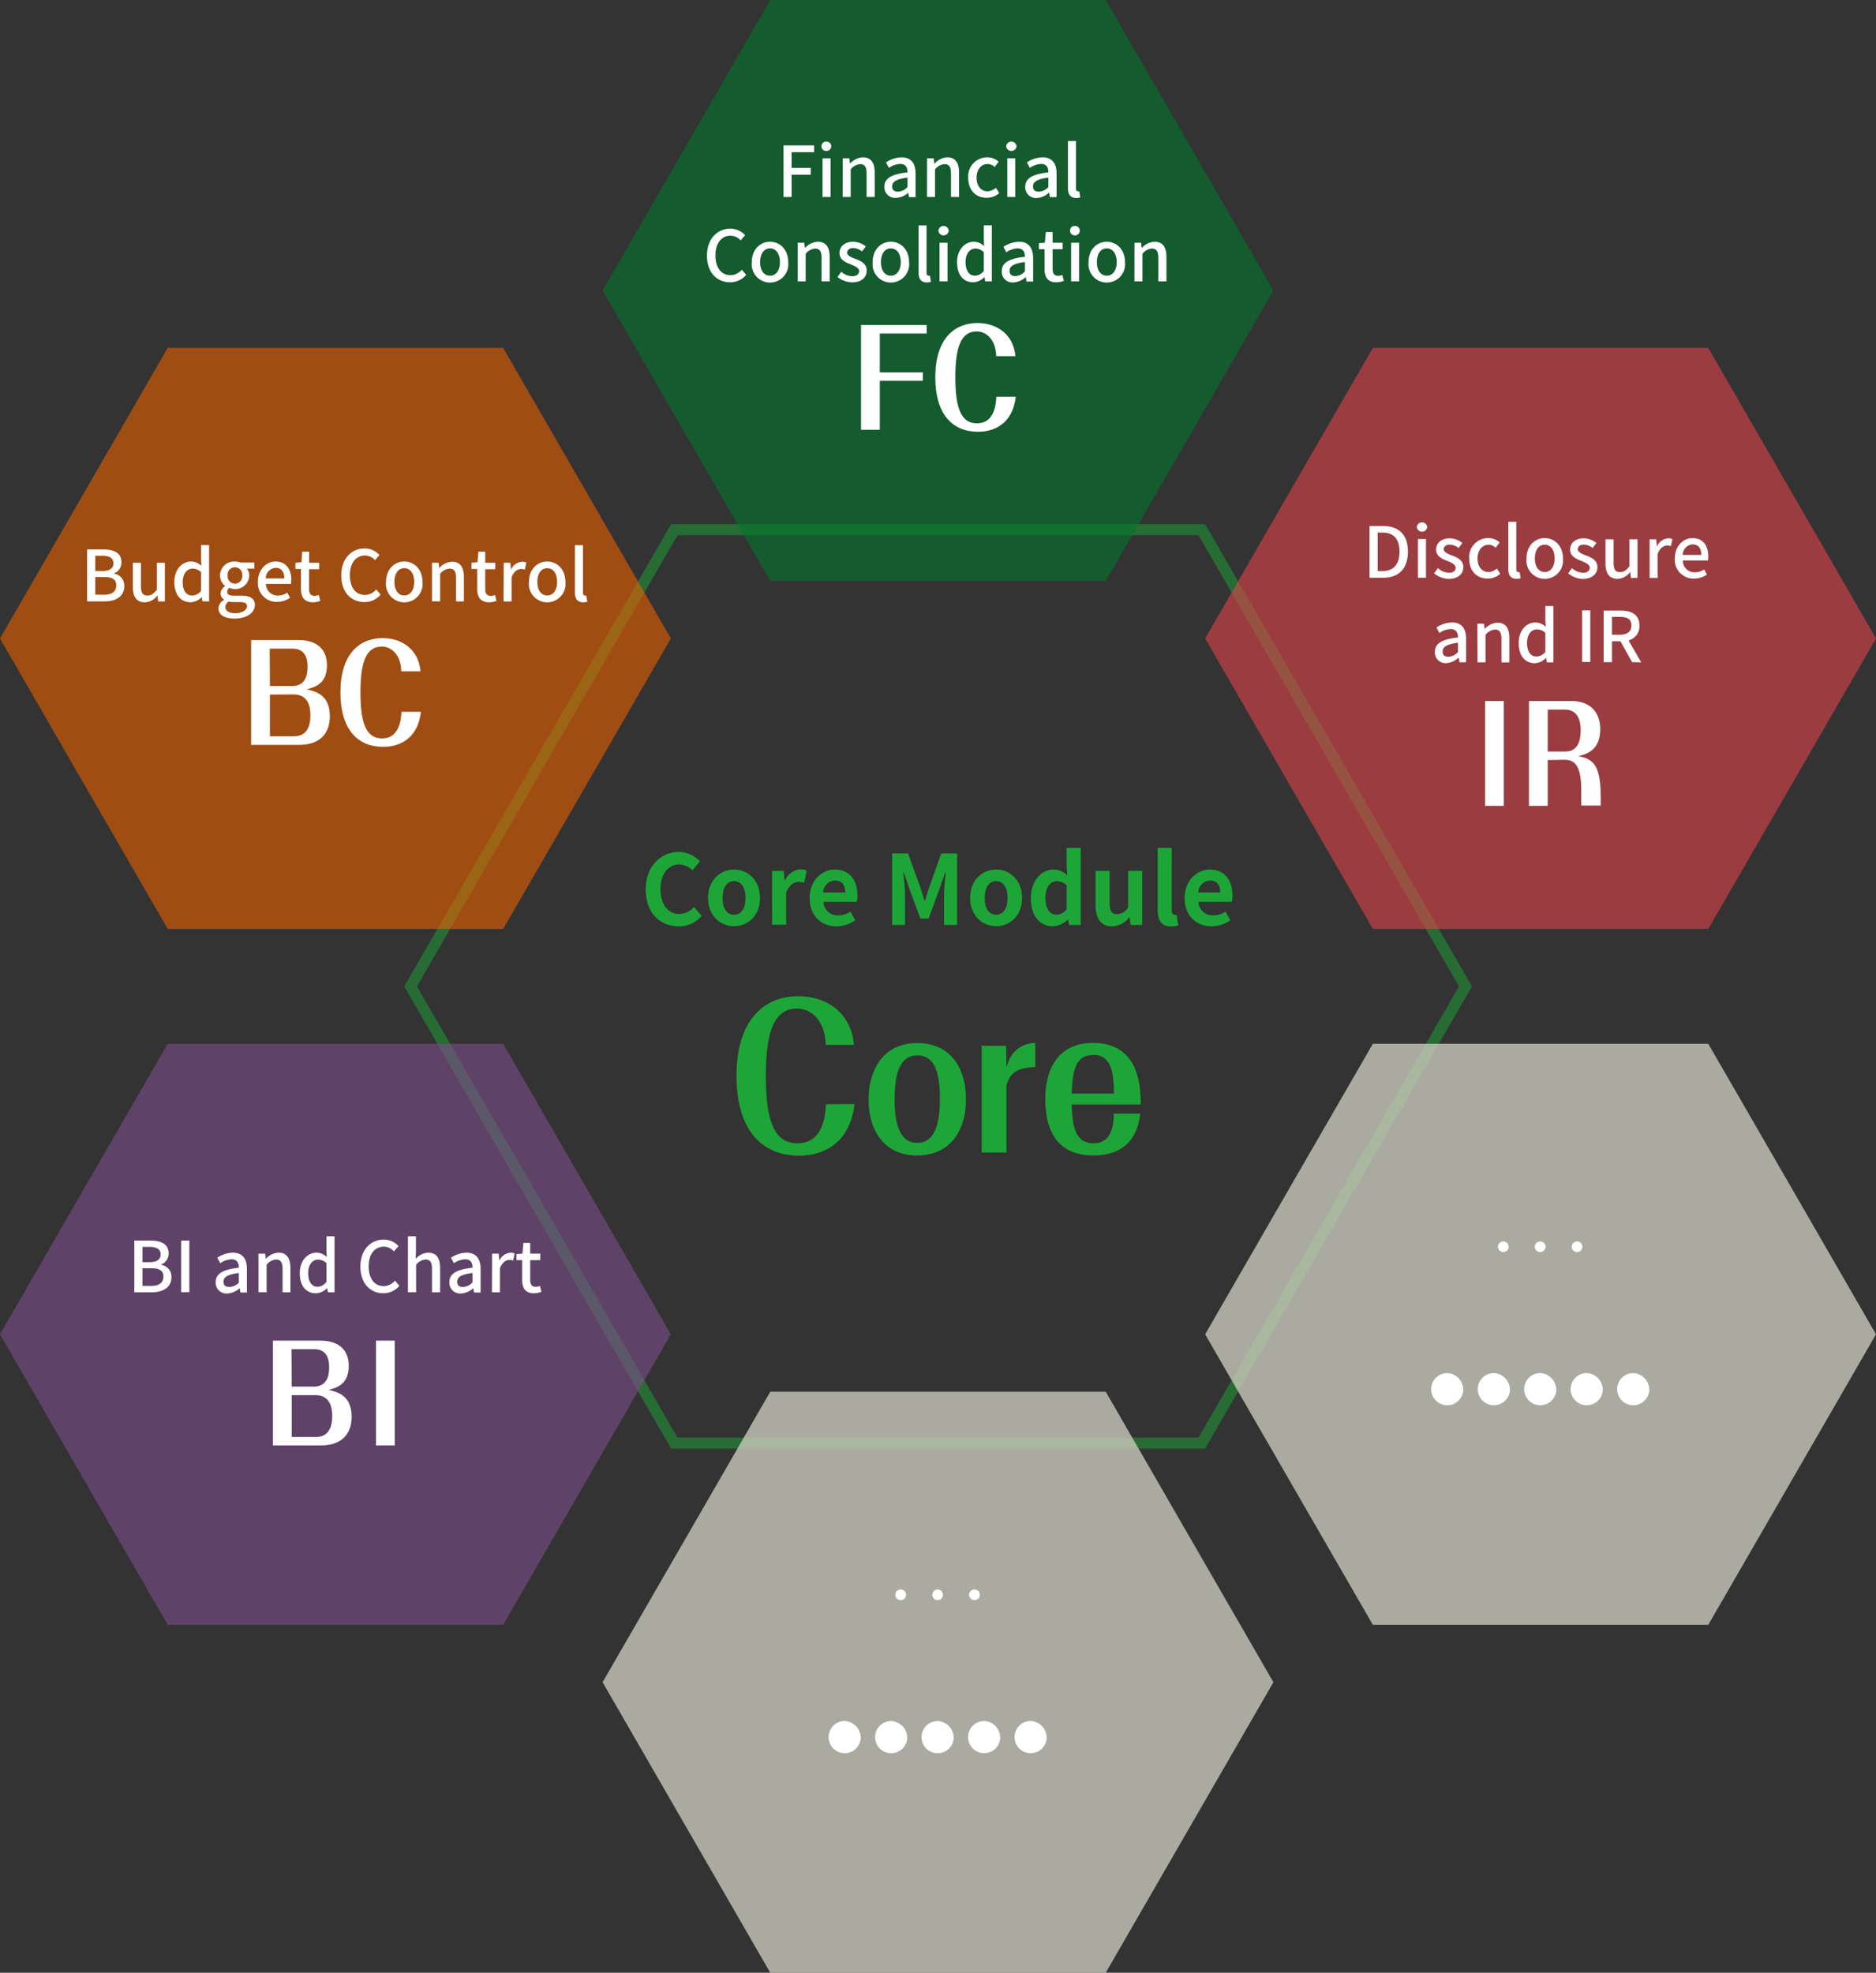 <svg xmlns="http://www.w3.org/2000/svg" viewBox="0 0 400.08 420.67"><rect x="0" y="0" width="400.08" height="420.67" fill="#333333" stroke="none"/><defs><style>.cls-1,.cls-5{fill:#1da637;}.cls-1{opacity:0.5;}.cls-2{fill:#ea6000;}.cls-2,.cls-3,.cls-7,.cls-8{opacity:0.6;}.cls-3{fill:#7e4e8d;}.cls-4{fill:#c9c8bc;opacity:0.8;}.cls-6{fill:#fff;}.cls-7{fill:#00772a;}.cls-8{fill:#e1444a;}</style></defs><title>アセット 1</title><g id="レイヤー_2" data-name="レイヤー 2"><g id="レイヤー_1-2" data-name="レイヤー 1"><path class="cls-1" d="M255.59,114.12l27.78,48.11,27.78,48.11-27.78,48.11-27.78,48.11H144.49l-27.78-48.11L88.93,210.34l27.78-48.11,27.78-48.11h111.1m1.36-2.36H143.13l-28.46,49.29L86.21,210.34l28.46,49.29,28.46,49.28H257l28.46-49.28,28.46-49.29-28.46-49.29L257,111.76Z"/><polygon class="cls-2" points="35.77 198.09 17.88 167.12 0 136.14 17.88 105.17 35.77 74.19 71.53 74.19 107.3 74.19 125.19 105.17 143.07 136.14 125.19 167.12 107.3 198.09 71.53 198.09 35.77 198.09"/><polygon class="cls-3" points="35.77 346.48 17.88 315.5 0 284.53 17.88 253.55 35.77 222.58 71.53 222.58 107.3 222.58 125.19 253.55 143.07 284.53 125.19 315.5 107.3 346.48 71.53 346.48 35.77 346.48"/><polygon class="cls-4" points="164.27 420.67 146.39 389.7 128.51 358.72 146.39 327.75 164.27 296.77 200.04 296.77 235.81 296.77 253.69 327.75 271.57 358.72 253.69 389.7 235.81 420.67 200.04 420.67 164.27 420.67"/><path class="cls-5" d="M182.25,235.43c-1.27,10.34-9.22,11-11.84,11-7.91,0-13.34-5.44-13.34-17,0-11.95,5.88-17,13.19-17,6.22,0,11.32,3.75,11.84,10.38h-6c-.15-5.6-3.49-7.75-6.07-7.75-4.95,0-6.71,4.91-6.71,14.38,0,9.76,1.87,14.37,6.74,14.37,4.05,0,5.89-3.25,6.07-8.32Z"/><path class="cls-5" d="M206,234.4c0,7.21-3.79,12-10.39,12-7.34,0-10.38-5.73-10.38-11.91s3-12.06,10.38-12.06C202.64,222.42,206,227.65,206,234.4Zm-15.22,0c0,4.57.82,9.31,4.83,9.31,4.28,0,4.84-5.35,4.84-9.55,0-7.46-2.25-9.11-4.84-9.11C191.7,225.09,190.8,229.3,190.8,234.44Z"/><path class="cls-5" d="M220.78,227.57c-4.91,0-5.62,2.26-6.14,3.87v14.33h-5.29V223h5.21l.08,4.53c.48-1.49,1.61-4.95,6.14-5.15Z"/><path class="cls-5" d="M243.19,237.49c-.33,2.35-1.34,8.9-10,8.9s-10.27-6.68-10.27-12c0-7,3.15-12,10.19-12,10.08,0,10.16,9.8,10.16,13.13H228.54c.15,4.16.53,8.28,4.69,8.28s4.27-4.53,4.31-6.34Zm-5.62-4.28c-.07-3.71-.26-8.24-4.31-8.24-3.67,0-4.49,2.64-4.72,8.24Z"/><path class="cls-5" d="M137.71,189.68c0-5,3.24-8,7.09-8a6.22,6.22,0,0,1,4.47,2l-1.61,1.93a3.93,3.93,0,0,0-2.8-1.27c-2.31,0-4,2-4,5.25s1.57,5.31,4,5.31a4.21,4.21,0,0,0,3.15-1.5l1.61,1.9a6.19,6.19,0,0,1-4.86,2.24C140.84,197.53,137.71,194.77,137.71,189.68Z"/><path class="cls-5" d="M151,191.5c0-3.86,2.65-6.08,5.54-6.08s5.54,2.22,5.54,6.08-2.66,6-5.54,6S151,195.31,151,191.5Zm8,0c0-2.19-.89-3.61-2.45-3.61s-2.45,1.42-2.45,3.61.88,3.56,2.45,3.56S159,193.66,159,191.5Z"/><path class="cls-5" d="M164.65,185.71h2.47l.21,2h.08a4,4,0,0,1,3.28-2.33,3.15,3.15,0,0,1,1.35.25l-.53,2.61a3.74,3.74,0,0,0-1.2-.18c-.9,0-2,.59-2.65,2.26v6.88h-3Z"/><path class="cls-5" d="M172.66,191.5c0-3.75,2.62-6.08,5.38-6.08,3.17,0,4.82,2.33,4.82,5.52a5.22,5.22,0,0,1-.15,1.38h-7.1a3,3,0,0,0,3.19,2.88,4.76,4.76,0,0,0,2.59-.8l1,1.85a7.2,7.2,0,0,1-4,1.28C175.17,197.53,172.66,195.29,172.66,191.5Zm7.6-1.18c0-1.56-.7-2.55-2.18-2.55a2.6,2.6,0,0,0-2.52,2.55Z"/><path class="cls-5" d="M190.27,182h3.38l2.59,7.13c.33.94.62,2,.93,2.94h.1c.33-1,.6-2,.93-2.94l2.53-7.13h3.38v15.24h-2.78v-6.36c0-1.44.23-3.57.37-5h-.08l-1.24,3.59-2.35,6.4h-1.75l-2.37-6.4-1.21-3.59h-.08c.14,1.44.39,3.57.39,5v6.36h-2.74Z"/><path class="cls-5" d="M206.89,191.5c0-3.86,2.65-6.08,5.54-6.08s5.54,2.22,5.54,6.08-2.66,6-5.54,6S206.89,195.31,206.89,191.5Zm8,0c0-2.19-.89-3.61-2.45-3.61S210,189.31,210,191.5s.88,3.56,2.45,3.56S214.88,193.66,214.88,191.5Z"/><path class="cls-5" d="M219.84,191.5c0-3.77,2.35-6.08,4.84-6.08a4,4,0,0,1,2.93,1.26l-.13-1.82V180.8h3v16.44h-2.45l-.25-1.19h-.06a4.79,4.79,0,0,1-3.19,1.48C221.69,197.53,219.84,195.26,219.84,191.5Zm7.64,2.34v-5.06a3.06,3.06,0,0,0-2.14-.87c-1.3,0-2.39,1.24-2.39,3.54s.87,3.59,2.39,3.59A2.56,2.56,0,0,0,227.48,193.84Z"/><path class="cls-5" d="M233.64,192.92v-7.21h3v6.82c0,1.79.49,2.41,1.6,2.41a2.79,2.79,0,0,0,2.35-1.45v-7.78h3v11.53h-2.47l-.23-1.65h-.08a4.62,4.62,0,0,1-3.69,1.94C234.71,197.53,233.64,195.8,233.64,192.92Z"/><path class="cls-5" d="M246.88,194V180.8h3v13.35c0,.68.33.91.61.91a1.81,1.81,0,0,0,.42,0l.37,2.24a4,4,0,0,1-1.57.27C247.62,197.53,246.88,196.15,246.88,194Z"/><path class="cls-5" d="M252.64,191.5c0-3.75,2.62-6.08,5.38-6.08,3.17,0,4.82,2.33,4.82,5.52a5.78,5.78,0,0,1-.14,1.38h-7.11a3,3,0,0,0,3.19,2.88,4.82,4.82,0,0,0,2.6-.8l1,1.85a7.23,7.23,0,0,1-4,1.28C255.16,197.53,252.64,195.29,252.64,191.5Zm7.61-1.18c0-1.56-.7-2.55-2.19-2.55a2.6,2.6,0,0,0-2.51,2.55Z"/><path class="cls-6" d="M53.56,158.84V136.49H63.73c3.4,0,6,1.6,6,5.39,0,4-2.69,4.69-4.3,5.11,1.79.42,4.91,1.13,4.91,5.7,0,3.88-2.27,6.15-6.59,6.15Zm4-12.55h4.73c2.61,0,3.3-1.94,3.3-4.1,0-2.39-.92-3.87-3.17-3.87H57.52Zm0,1.83V157h5.11c2.74,0,3.53-2,3.53-4.52,0-3.14-1.46-4.4-3.58-4.4Z"/><path class="cls-6" d="M89.77,151.79c-.87,7.05-6.28,7.47-8.07,7.47-5.4,0-9.1-3.7-9.1-11.59,0-8.15,4-11.6,9-11.6,4.24,0,7.71,2.56,8.07,7.08H85.58c-.1-3.82-2.37-5.28-4.14-5.28-3.37,0-4.57,3.34-4.57,9.8,0,6.65,1.27,9.79,4.6,9.79,2.76,0,4-2.21,4.14-5.67Z"/><path class="cls-6" d="M18.58,117.16H22c2.27,0,3.9.72,3.9,2.71a2.46,2.46,0,0,1-1.57,2.39v.07A2.54,2.54,0,0,1,26.5,125c0,2.19-1.78,3.24-4.23,3.24H18.58Zm3.23,4.6c1.68,0,2.38-.63,2.38-1.66s-.78-1.59-2.34-1.59H20.32v3.25Zm.27,5.07c1.72,0,2.71-.61,2.71-2s-1-1.79-2.71-1.79H20.32v3.75Z"/><path class="cls-6" d="M28.33,125.14V120h1.73v5c0,1.42.4,2,1.38,2,.76,0,1.29-.36,2-1.23V120h1.72v8.25H33.73L33.6,127h-.05a3.46,3.46,0,0,1-2.7,1.44C29.1,128.39,28.33,127.24,28.33,125.14Z"/><path class="cls-6" d="M37.18,124.09c0-2.69,1.7-4.35,3.54-4.35a3.16,3.16,0,0,1,2.22.93l-.07-1.37v-3.06h1.72v12H43.18l-.15-.93h0a3.46,3.46,0,0,1-2.4,1.12C38.52,128.39,37.18,126.82,37.18,124.09ZM42.87,126v-4a2.58,2.58,0,0,0-1.82-.75c-1.15,0-2.08,1.09-2.08,2.88S39.7,127,41,127A2.44,2.44,0,0,0,42.87,126Z"/><path class="cls-6" d="M46.59,129.73a2.16,2.16,0,0,1,1.2-1.8v-.08a1.51,1.51,0,0,1-.75-1.36A2,2,0,0,1,48,125v-.06a2.86,2.86,0,0,1-1.08-2.19,3,3,0,0,1,3.2-3,3.48,3.48,0,0,1,1.2.21h2.92v1.29H52.62a2.24,2.24,0,0,1,.54,1.51,3,3,0,0,1-4.25,2.58,1.09,1.09,0,0,0-.45.87c0,.5.33.81,1.38.81h1.52c2,0,3,.6,3,2,0,1.59-1.68,2.88-4.32,2.88C48,131.9,46.59,131.17,46.59,129.73Zm6.07-.44c0-.69-.54-.9-1.54-.9H49.87a5,5,0,0,1-1.11-.12,1.49,1.49,0,0,0-.7,1.2c0,.81.84,1.29,2.2,1.29S52.66,130.06,52.66,129.29Zm-1-6.58a1.57,1.57,0,1,0-3.12,0,1.57,1.57,0,1,0,3.12,0Z"/><path class="cls-6" d="M55,124.09c0-2.69,1.83-4.35,3.76-4.35,2.19,0,3.36,1.57,3.36,3.91a4.91,4.91,0,0,1-.07.87H56.71A2.49,2.49,0,0,0,59.26,127a3.5,3.5,0,0,0,2-.61l.6,1.09a5,5,0,0,1-2.79.87A4,4,0,0,1,55,124.09Zm5.64-.75c0-1.43-.65-2.25-1.85-2.25a2.23,2.23,0,0,0-2.11,2.25Z"/><path class="cls-6" d="M64.18,125.5v-4.17H63V120l1.28-.09.19-2.28h1.46V120h2.14v1.38H65.91v4.18c0,1,.34,1.5,1.2,1.5a2.56,2.56,0,0,0,.88-.19l.32,1.27a5.31,5.31,0,0,1-1.62.3C64.83,128.39,64.18,127.24,64.18,125.5Z"/><path class="cls-6" d="M72.78,122.71c0-3.6,2.19-5.76,5-5.76a4.25,4.25,0,0,1,3.13,1.39L80,119.45a3,3,0,0,0-2.16-1c-1.91,0-3.23,1.59-3.23,4.19s1.23,4.23,3.18,4.23a3.22,3.22,0,0,0,2.45-1.17l.93,1.09a4.37,4.37,0,0,1-3.44,1.59C74.91,128.39,72.78,126.32,72.78,122.71Z"/><path class="cls-6" d="M82.33,124.09c0-2.76,1.85-4.35,3.89-4.35s3.88,1.59,3.88,4.35a3.91,3.91,0,1,1-7.77,0Zm6,0c0-1.76-.81-2.93-2.11-2.93s-2.1,1.17-2.1,2.93.81,2.89,2.1,2.89S88.33,125.83,88.33,124.09Z"/><path class="cls-6" d="M92.13,120h1.41l.13,1.14h0a3.89,3.89,0,0,1,2.73-1.35c1.75,0,2.53,1.17,2.53,3.27v5.19H97.26v-5c0-1.43-.42-2-1.4-2a2.8,2.8,0,0,0-2,1.13v5.85H92.13Z"/><path class="cls-6" d="M101.76,125.5v-4.17h-1.2V120l1.27-.09.2-2.28h1.45V120h2.15v1.38h-2.15v4.18c0,1,.35,1.5,1.2,1.5a2.57,2.57,0,0,0,.89-.19l.31,1.27a5.25,5.25,0,0,1-1.62.3C102.4,128.39,101.76,127.24,101.76,125.5Z"/><path class="cls-6" d="M107.43,120h1.41l.13,1.48h0a2.84,2.84,0,0,1,2.34-1.69,2.08,2.08,0,0,1,.93.18l-.32,1.5a2.39,2.39,0,0,0-.82-.14c-.68,0-1.49.47-2,1.77v5.15h-1.71Z"/><path class="cls-6" d="M112.81,124.09c0-2.76,1.85-4.35,3.89-4.35s3.88,1.59,3.88,4.35a3.91,3.91,0,1,1-7.77,0Zm6,0c0-1.76-.81-2.93-2.11-2.93s-2.1,1.17-2.1,2.93.81,2.89,2.1,2.89S118.81,125.83,118.81,124.09Z"/><path class="cls-6" d="M122.61,126.26v-10h1.71v10.11c0,.47.21.63.42.63a1.18,1.18,0,0,0,.28,0l.23,1.31a2.93,2.93,0,0,1-.93.13C123.07,128.39,122.61,127.6,122.61,126.26Z"/><polygon class="cls-7" points="164.27 123.9 146.39 92.93 128.51 61.95 146.39 30.98 164.27 0 200.04 0 235.81 0 253.69 30.98 271.57 61.95 253.69 92.93 235.81 123.9 200.04 123.9 164.27 123.9"/><path class="cls-6" d="M187.63,81.2V91.65h-4V69.3h14v1.82H187.63v8.29h9.17V81.2Z"/><path class="cls-6" d="M216.63,84.6c-.87,7.05-6.28,7.47-8.07,7.47-5.4,0-9.1-3.71-9.1-11.6,0-8.14,4-11.59,9-11.59,4.25,0,7.72,2.55,8.08,7.07h-4.09c-.1-3.82-2.38-5.28-4.14-5.28-3.37,0-4.57,3.35-4.57,9.8,0,6.66,1.27,9.8,4.6,9.8,2.76,0,4-2.22,4.14-5.67Z"/><path class="cls-6" d="M167.08,31h6.54v1.45h-4.8V35.8h4.08v1.45h-4.08V42h-1.74Z"/><path class="cls-6" d="M175.18,31.19a1,1,0,0,1,1.09-1,1,1,0,1,1,0,2A1,1,0,0,1,175.18,31.19Zm.24,2.57h1.71V42h-1.71Z"/><path class="cls-6" d="M179.72,33.76h1.41l.14,1.14h0A3.93,3.93,0,0,1,184,33.55c1.76,0,2.54,1.17,2.54,3.27V42h-1.73V37c0-1.43-.42-2-1.39-2a2.82,2.82,0,0,0-2,1.13V42h-1.71Z"/><path class="cls-6" d="M188.6,39.82c0-1.77,1.5-2.69,4.94-3.06,0-1-.36-1.8-1.58-1.8a4.51,4.51,0,0,0-2.38.84l-.65-1.17a6.33,6.33,0,0,1,3.33-1.08c2.06,0,3,1.3,3,3.49v5h-1.41l-.15-.95h0A4.09,4.09,0,0,1,191,42.2,2.28,2.28,0,0,1,188.6,39.82Zm4.94.06v-2c-2.45.3-3.27.92-3.27,1.85s.55,1.14,1.29,1.14A2.94,2.94,0,0,0,193.54,39.88Z"/><path class="cls-6" d="M197.71,33.76h1.41l.13,1.14h.05A3.89,3.89,0,0,1,202,33.55c1.75,0,2.53,1.17,2.53,3.27V42h-1.72V37c0-1.43-.42-2-1.4-2a2.8,2.8,0,0,0-2,1.13V42h-1.71Z"/><path class="cls-6" d="M206.48,37.9a4.06,4.06,0,0,1,4.08-4.35,3.58,3.58,0,0,1,2.42.94l-.86,1.13a2.13,2.13,0,0,0-1.48-.65c-1.38,0-2.37,1.17-2.37,2.93s.94,2.89,2.32,2.89a2.81,2.81,0,0,0,1.8-.75l.71,1.14a4,4,0,0,1-2.67,1C208.19,42.2,206.48,40.63,206.48,37.9Z"/><path class="cls-6" d="M214.58,31.19a1.11,1.11,0,0,1,2.21,0,1.11,1.11,0,0,1-2.21,0Zm.24,2.57h1.71V42h-1.71Z"/><path class="cls-6" d="M218.65,39.82c0-1.77,1.5-2.69,4.93-3.06,0-1-.36-1.8-1.57-1.8a4.57,4.57,0,0,0-2.39.84L219,34.63a6.3,6.3,0,0,1,3.33-1.08c2.05,0,3,1.3,3,3.49v5H223.9l-.15-.95h-.05a4.06,4.06,0,0,1-2.62,1.14A2.28,2.28,0,0,1,218.65,39.82Zm4.93.06v-2c-2.44.3-3.27.92-3.27,1.85s.56,1.14,1.29,1.14A2.92,2.92,0,0,0,223.58,39.88Z"/><path class="cls-6" d="M227.75,40.07v-10h1.71V40.16c0,.47.21.63.42.63a1.21,1.21,0,0,0,.29,0l.22,1.31a2.93,2.93,0,0,1-.93.13C228.22,42.2,227.75,41.41,227.75,40.07Z"/><path class="cls-6" d="M150.77,54.52c0-3.6,2.19-5.76,5-5.76a4.29,4.29,0,0,1,3.14,1.39l-.95,1.11a3,3,0,0,0-2.16-1c-1.9,0-3.22,1.59-3.22,4.19s1.23,4.23,3.18,4.23a3.21,3.21,0,0,0,2.44-1.17l.93,1.09a4.35,4.35,0,0,1-3.43,1.59C152.9,60.2,150.77,58.13,150.77,54.52Z"/><path class="cls-6" d="M160.33,55.9c0-2.76,1.84-4.35,3.88-4.35s3.89,1.59,3.89,4.35a3.91,3.91,0,1,1-7.77,0Zm6,0c0-1.76-.81-2.93-2.12-2.93s-2.1,1.17-2.1,2.93.81,2.89,2.1,2.89S166.33,57.64,166.33,55.9Z"/><path class="cls-6" d="M170.12,51.76h1.41l.14,1.14h0a3.93,3.93,0,0,1,2.73-1.35c1.76,0,2.54,1.17,2.54,3.27V60h-1.73V55c0-1.43-.42-2-1.39-2a2.82,2.82,0,0,0-2,1.13V60h-1.71Z"/><path class="cls-6" d="M178.61,59.06l.81-1.11a3.66,3.66,0,0,0,2.34.95c1,0,1.46-.48,1.46-1.11s-.93-1.08-1.83-1.43c-1.1-.42-2.36-1-2.36-2.4s1.11-2.41,2.93-2.41a4.34,4.34,0,0,1,2.68,1l-.81,1.07a3.07,3.07,0,0,0-1.84-.72c-.9,0-1.32.45-1.32,1s.85,1,1.75,1.3c1.16.44,2.43,1,2.43,2.51,0,1.38-1.09,2.5-3.13,2.5A5.1,5.1,0,0,1,178.61,59.06Z"/><path class="cls-6" d="M186.1,55.9c0-2.76,1.84-4.35,3.88-4.35s3.89,1.59,3.89,4.35a3.91,3.91,0,1,1-7.77,0Zm6,0c0-1.76-.81-2.93-2.12-2.93s-2.1,1.17-2.1,2.93.81,2.89,2.1,2.89S192.1,57.64,192.1,55.9Z"/><path class="cls-6" d="M195.89,58.07v-10h1.71V58.16c0,.47.21.63.42.63a1.21,1.21,0,0,0,.29,0l.22,1.31a2.93,2.93,0,0,1-.93.13C196.36,60.2,195.89,59.41,195.89,58.07Z"/><path class="cls-6" d="M200.12,49.19a1.11,1.11,0,0,1,2.21,0,1.11,1.11,0,0,1-2.21,0Zm.24,2.57h1.71V60h-1.71Z"/><path class="cls-6" d="M204.11,55.9c0-2.69,1.7-4.35,3.54-4.35a3.16,3.16,0,0,1,2.22.93l-.07-1.37V48.05h1.72V60h-1.41l-.15-.93h0a3.46,3.46,0,0,1-2.4,1.12C205.45,60.2,204.11,58.63,204.11,55.9Zm5.69,1.87v-4A2.58,2.58,0,0,0,208,53c-1.15,0-2.08,1.09-2.08,2.88s.73,2.91,2,2.91A2.44,2.44,0,0,0,209.8,57.77Z"/><path class="cls-6" d="M213.64,57.82c0-1.77,1.5-2.69,4.93-3.06,0-1-.36-1.8-1.57-1.8a4.57,4.57,0,0,0-2.39.84L214,52.63a6.3,6.3,0,0,1,3.33-1.08c2,0,3,1.3,3,3.49v5h-1.41l-.15-.95h-.05a4.06,4.06,0,0,1-2.62,1.14A2.28,2.28,0,0,1,213.64,57.82Zm4.93.06v-2c-2.44.3-3.27.92-3.27,1.85s.56,1.14,1.29,1.14A2.92,2.92,0,0,0,218.57,57.88Z"/><path class="cls-6" d="M222.76,57.31V53.14h-1.2V51.85l1.27-.09.2-2.28h1.45v2.28h2.15v1.38h-2.15v4.18c0,1,.35,1.5,1.2,1.5a2.57,2.57,0,0,0,.89-.19l.31,1.27a5.25,5.25,0,0,1-1.62.3C223.4,60.2,222.76,59.05,222.76,57.31Z"/><path class="cls-6" d="M228.19,49.19a1,1,0,0,1,1.09-1,1,1,0,1,1,0,2A1,1,0,0,1,228.19,49.19Zm.24,2.57h1.71V60h-1.71Z"/><path class="cls-6" d="M232.15,55.9c0-2.76,1.84-4.35,3.88-4.35s3.89,1.59,3.89,4.35a3.91,3.91,0,1,1-7.77,0Zm6,0c0-1.76-.81-2.93-2.12-2.93s-2.1,1.17-2.1,2.93.81,2.89,2.1,2.89S238.15,57.64,238.15,55.9Z"/><path class="cls-6" d="M241.94,51.76h1.41l.14,1.14h0a3.93,3.93,0,0,1,2.73-1.35c1.76,0,2.54,1.17,2.54,3.27V60h-1.73V55c0-1.43-.42-2-1.39-2a2.82,2.82,0,0,0-2,1.13V60h-1.71Z"/><path class="cls-6" d="M58.21,308.23V285.88H68.38c3.4,0,6,1.6,6,5.39,0,4-2.68,4.69-4.29,5.11,1.78.42,4.9,1.12,4.9,5.7,0,3.87-2.27,6.15-6.59,6.15Zm4-12.55H66.9c2.61,0,3.3-1.94,3.3-4.1,0-2.39-.92-3.88-3.17-3.88H62.17Zm0,1.82v8.93h5.11c2.74,0,3.53-2.05,3.53-4.52,0-3.15-1.46-4.41-3.58-4.41Z"/><path class="cls-6" d="M80.19,285.88h4v22.35h-4Z"/><path class="cls-6" d="M28.64,264.54h3.42c2.26,0,3.9.72,3.9,2.72a2.45,2.45,0,0,1-1.58,2.38v.08a2.53,2.53,0,0,1,2.18,2.62c0,2.19-1.79,3.24-4.23,3.24H28.64Zm3.22,4.61c1.68,0,2.39-.63,2.39-1.67s-.78-1.59-2.34-1.59H30.38v3.26Zm.27,5.07c1.73,0,2.72-.62,2.72-2s-1-1.78-2.72-1.78H30.38v3.75Z"/><path class="cls-6" d="M38.64,264.54h1.74v11H38.64Z"/><path class="cls-6" d="M46,273.39c0-1.77,1.5-2.68,4.94-3.06,0-1-.36-1.8-1.58-1.8a4.51,4.51,0,0,0-2.38.84l-.65-1.17a6.33,6.33,0,0,1,3.33-1.08c2.06,0,3,1.31,3,3.5v5H51.27l-.15-.94h0a4.14,4.14,0,0,1-2.63,1.14A2.28,2.28,0,0,1,46,273.39Zm4.94.06v-2c-2.45.3-3.27.91-3.27,1.84s.55,1.14,1.29,1.14A2.9,2.9,0,0,0,51,273.45Z"/><path class="cls-6" d="M55.13,267.33h1.41l.13,1.14h0a3.93,3.93,0,0,1,2.73-1.35c1.75,0,2.53,1.17,2.53,3.27v5.19H60.26v-5c0-1.42-.42-2-1.4-2a2.82,2.82,0,0,0-2,1.12v5.85H55.13Z"/><path class="cls-6" d="M63.93,271.47c0-2.68,1.7-4.35,3.54-4.35a3.16,3.16,0,0,1,2.22.93l-.07-1.36v-3.06h1.72v11.95H69.93l-.15-.93h0a3.47,3.47,0,0,1-2.4,1.13C65.27,275.78,63.93,274.2,63.93,271.47Zm5.69,1.88v-4a2.62,2.62,0,0,0-1.82-.75c-1.15,0-2.08,1.1-2.08,2.88s.73,2.91,2,2.91A2.43,2.43,0,0,0,69.62,273.35Z"/><path class="cls-6" d="M76.86,270.09c0-3.6,2.19-5.76,5-5.76a4.26,4.26,0,0,1,3.14,1.4l-1,1.11a2.92,2.92,0,0,0-2.16-1c-1.9,0-3.22,1.59-3.22,4.18s1.23,4.23,3.18,4.23a3.21,3.21,0,0,0,2.44-1.17l.93,1.1a4.35,4.35,0,0,1-3.43,1.59C79,275.78,76.86,273.71,76.86,270.09Z"/><path class="cls-6" d="M87,263.63h1.71v3.16l-.06,1.64a3.85,3.85,0,0,1,2.67-1.31c1.76,0,2.54,1.17,2.54,3.27v5.19H92.13v-5c0-1.42-.42-2-1.39-2a2.84,2.84,0,0,0-2,1.12v5.85H87Z"/><path class="cls-6" d="M95.84,273.39c0-1.77,1.5-2.68,4.93-3.06,0-1-.36-1.8-1.57-1.8a4.57,4.57,0,0,0-2.39.84l-.64-1.17a6.3,6.3,0,0,1,3.33-1.08c2,0,3,1.31,3,3.5v5h-1.41l-.15-.94h0a4.11,4.11,0,0,1-2.62,1.14A2.28,2.28,0,0,1,95.84,273.39Zm4.93.06v-2c-2.44.3-3.27.91-3.27,1.84s.56,1.14,1.29,1.14A2.88,2.88,0,0,0,100.77,273.45Z"/><path class="cls-6" d="M104.94,267.33h1.41l.14,1.49h0a2.86,2.86,0,0,1,2.34-1.7,2,2,0,0,1,.93.18l-.31,1.5a2.49,2.49,0,0,0-.83-.13c-.67,0-1.48.46-2,1.77v5.14h-1.71Z"/><path class="cls-6" d="M111.35,272.88v-4.17h-1.2v-1.29l1.27-.09.2-2.28h1.45v2.28h2.15v1.38h-2.15v4.19c0,1,.35,1.5,1.2,1.5a2.37,2.37,0,0,0,.89-.2l.31,1.28a5.25,5.25,0,0,1-1.62.3C112,275.78,111.35,274.62,111.35,272.88Z"/><path class="cls-6" d="M183.55,370.75a3.43,3.43,0,1,1-3.42-3.76A3.58,3.58,0,0,1,183.55,370.75Z"/><path class="cls-6" d="M193.47,370.75A3.43,3.43,0,1,1,190,367,3.59,3.59,0,0,1,193.47,370.75Z"/><path class="cls-6" d="M203.38,370.75A3.43,3.43,0,1,1,200,367,3.58,3.58,0,0,1,203.38,370.75Z"/><path class="cls-6" d="M213.3,370.75a3.43,3.43,0,1,1-3.43-3.76A3.59,3.59,0,0,1,213.3,370.75Z"/><path class="cls-6" d="M223.21,370.75a3.43,3.43,0,1,1-3.42-3.76A3.58,3.58,0,0,1,223.21,370.75Z"/><path class="cls-6" d="M192.08,341.22a1.14,1.14,0,1,1,1.15-1.14,1.14,1.14,0,0,1-1.15,1.14Z"/><path class="cls-6" d="M199.94,341.22a1.14,1.14,0,1,1,1.16-1.14,1.14,1.14,0,0,1-1.16,1.14Z"/><path class="cls-6" d="M207.81,341.22a1.14,1.14,0,1,1,1.15-1.14,1.14,1.14,0,0,1-1.15,1.14Z"/><polygon class="cls-4" points="292.78 346.48 274.89 315.5 257.01 284.53 274.89 253.55 292.78 222.58 328.55 222.58 364.31 222.58 382.2 253.55 400.08 284.53 382.2 315.5 364.31 346.48 328.55 346.48 292.78 346.48"/><path class="cls-6" d="M312.06,296.56a3.43,3.43,0,1,1-3.43-3.76A3.58,3.58,0,0,1,312.06,296.56Z"/><path class="cls-6" d="M322,296.56a3.43,3.43,0,1,1-3.42-3.76A3.57,3.57,0,0,1,322,296.56Z"/><path class="cls-6" d="M331.89,296.56a3.43,3.43,0,1,1-3.43-3.76A3.58,3.58,0,0,1,331.89,296.56Z"/><path class="cls-6" d="M341.8,296.56a3.43,3.43,0,1,1-3.42-3.76A3.57,3.57,0,0,1,341.8,296.56Z"/><path class="cls-6" d="M351.72,296.56a3.43,3.43,0,1,1-3.43-3.76A3.58,3.58,0,0,1,351.72,296.56Z"/><path class="cls-6" d="M320.59,267a1.14,1.14,0,1,1,1.15-1.14,1.14,1.14,0,0,1-1.15,1.14Z"/><path class="cls-6" d="M328.45,267a1.14,1.14,0,1,1,1.15-1.14,1.14,1.14,0,0,1-1.15,1.14Z"/><path class="cls-6" d="M336.31,267a1.14,1.14,0,1,1,1.16-1.14,1.14,1.14,0,0,1-1.16,1.14Z"/><polygon class="cls-8" points="292.78 198.09 274.89 167.12 257.01 136.14 274.89 105.17 292.78 74.19 328.55 74.19 364.31 74.19 382.2 105.17 400.08 136.14 382.2 167.12 364.31 198.09 328.55 198.09 292.78 198.09"/><path class="cls-6" d="M316.71,149.49h4v22.35h-4Z"/><path class="cls-6" d="M330.07,162.07v9.77h-4V149.49h9.1c3.84,0,6.11,2.3,6.11,6,0,4.6-3.09,5.36-4.68,5.75,3.33.65,4.78,2,4.78,9v1.54h-4.16v-3.28c0-4.64-1.05-6.49-3.53-6.49Zm0-1.8h3.74c3,0,3.29-2.89,3.29-4.6,0-2-.64-4.35-3.32-4.35h-3.71Z"/><path class="cls-6" d="M292.07,112.16h2.86c3.39,0,5.33,1.87,5.33,5.47s-1.94,5.57-5.24,5.57h-2.95Zm2.74,9.61c2.37,0,3.65-1.39,3.65-4.14s-1.28-4.06-3.65-4.06h-1v8.2Z"/><path class="cls-6" d="M302.16,112.38a1.11,1.11,0,0,1,2.21,0,1.11,1.11,0,0,1-2.21,0Zm.24,2.57h1.71v8.25H302.4Z"/><path class="cls-6" d="M305.84,122.25l.81-1.11a3.62,3.62,0,0,0,2.34,1c1,0,1.45-.48,1.45-1.11s-.93-1.08-1.83-1.43c-1.09-.42-2.35-1-2.35-2.4s1.11-2.41,2.92-2.41a4.4,4.4,0,0,1,2.69,1l-.81,1.07a3.1,3.1,0,0,0-1.85-.72c-.9,0-1.32.45-1.32,1s.86,1,1.76,1.3c1.15.44,2.43,1,2.43,2.51,0,1.38-1.1,2.5-3.14,2.5A5,5,0,0,1,305.84,122.25Z"/><path class="cls-6" d="M313.32,119.09a4.06,4.06,0,0,1,4.08-4.35,3.58,3.58,0,0,1,2.42.94l-.86,1.13a2.13,2.13,0,0,0-1.48-.65c-1.38,0-2.37,1.17-2.37,2.93s.94,2.89,2.32,2.89a2.81,2.81,0,0,0,1.8-.75l.71,1.14a4,4,0,0,1-2.67,1C315,123.39,313.32,121.82,313.32,119.09Z"/><path class="cls-6" d="M321.66,121.26v-10h1.71v10.11c0,.47.21.63.42.63a1.21,1.21,0,0,0,.29,0l.22,1.31a2.93,2.93,0,0,1-.93.13C322.13,123.39,321.66,122.6,321.66,121.26Z"/><path class="cls-6" d="M325.55,119.09c0-2.76,1.84-4.35,3.88-4.35s3.89,1.59,3.89,4.35a3.91,3.91,0,1,1-7.77,0Zm6,0c0-1.76-.81-2.93-2.12-2.93s-2.1,1.17-2.1,2.93.81,2.89,2.1,2.89S331.55,120.83,331.55,119.09Z"/><path class="cls-6" d="M334.43,122.25l.81-1.11a3.62,3.62,0,0,0,2.34,1c1,0,1.45-.48,1.45-1.11s-.93-1.08-1.83-1.43c-1.09-.42-2.35-1-2.35-2.4s1.11-2.41,2.92-2.41a4.4,4.4,0,0,1,2.69,1l-.81,1.07a3.1,3.1,0,0,0-1.85-.72c-.9,0-1.32.45-1.32,1s.86,1,1.76,1.3c1.15.44,2.43,1,2.43,2.51,0,1.38-1.1,2.5-3.14,2.5A5,5,0,0,1,334.43,122.25Z"/><path class="cls-6" d="M342.39,120.14V115h1.73v5c0,1.42.4,2,1.38,2,.76,0,1.29-.36,2-1.23V115h1.72v8.25h-1.41l-.13-1.25h-.05a3.46,3.46,0,0,1-2.7,1.44C343.16,123.39,342.39,122.24,342.39,120.14Z"/><path class="cls-6" d="M351.8,115h1.41l.13,1.48h.05a2.84,2.84,0,0,1,2.34-1.69,2.08,2.08,0,0,1,.93.18l-.32,1.5a2.39,2.39,0,0,0-.82-.14c-.68,0-1.49.47-2,1.77v5.15H351.8Z"/><path class="cls-6" d="M357.18,119.09c0-2.69,1.83-4.35,3.77-4.35,2.19,0,3.36,1.57,3.36,3.91a4,4,0,0,1-.08.87h-5.35a2.48,2.48,0,0,0,2.55,2.52,3.49,3.49,0,0,0,2-.61l.6,1.09a5,5,0,0,1-2.79.87A4,4,0,0,1,357.18,119.09Zm5.64-.75c0-1.43-.64-2.25-1.84-2.25a2.24,2.24,0,0,0-2.12,2.25Z"/><path class="cls-6" d="M306,139c0-1.77,1.5-2.69,4.93-3.06,0-1-.36-1.8-1.57-1.8a4.57,4.57,0,0,0-2.39.84l-.64-1.17a6.3,6.3,0,0,1,3.33-1.08c2.05,0,3,1.3,3,3.49v5h-1.41l-.15-.95H311a4.06,4.06,0,0,1-2.62,1.14A2.28,2.28,0,0,1,306,139Zm4.93.06v-2c-2.44.3-3.27.92-3.27,1.85s.56,1.14,1.29,1.14A2.92,2.92,0,0,0,310.9,139.07Z"/><path class="cls-6" d="M315.07,133h1.41l.14,1.14h0a3.93,3.93,0,0,1,2.73-1.35c1.76,0,2.54,1.17,2.54,3.27v5.19H320.2v-5c0-1.43-.42-2-1.39-2a2.82,2.82,0,0,0-2,1.13v5.85h-1.71Z"/><path class="cls-6" d="M323.88,137.09c0-2.69,1.69-4.35,3.54-4.35a3.2,3.2,0,0,1,2.22.93l-.08-1.37v-3.06h1.73v12h-1.41l-.15-.93h-.05a3.44,3.44,0,0,1-2.4,1.12C325.21,141.39,323.88,139.82,323.88,137.09Zm5.68,1.87v-4a2.55,2.55,0,0,0-1.81-.75c-1.16,0-2.09,1.09-2.09,2.88s.74,2.91,2,2.91A2.42,2.42,0,0,0,329.56,139Z"/><path class="cls-6" d="M337.41,130.16h1.74v11h-1.74Z"/><path class="cls-6" d="M348.07,141.2l-2.5-4.46h-1.79v4.46H342v-11h3.62c2.28,0,4,.81,4,3.19a3.09,3.09,0,0,1-2.31,3.17l2.7,4.68Zm-4.29-5.85h1.67c1.6,0,2.47-.66,2.47-2s-.87-1.8-2.47-1.8h-1.67Z"/></g></g></svg>